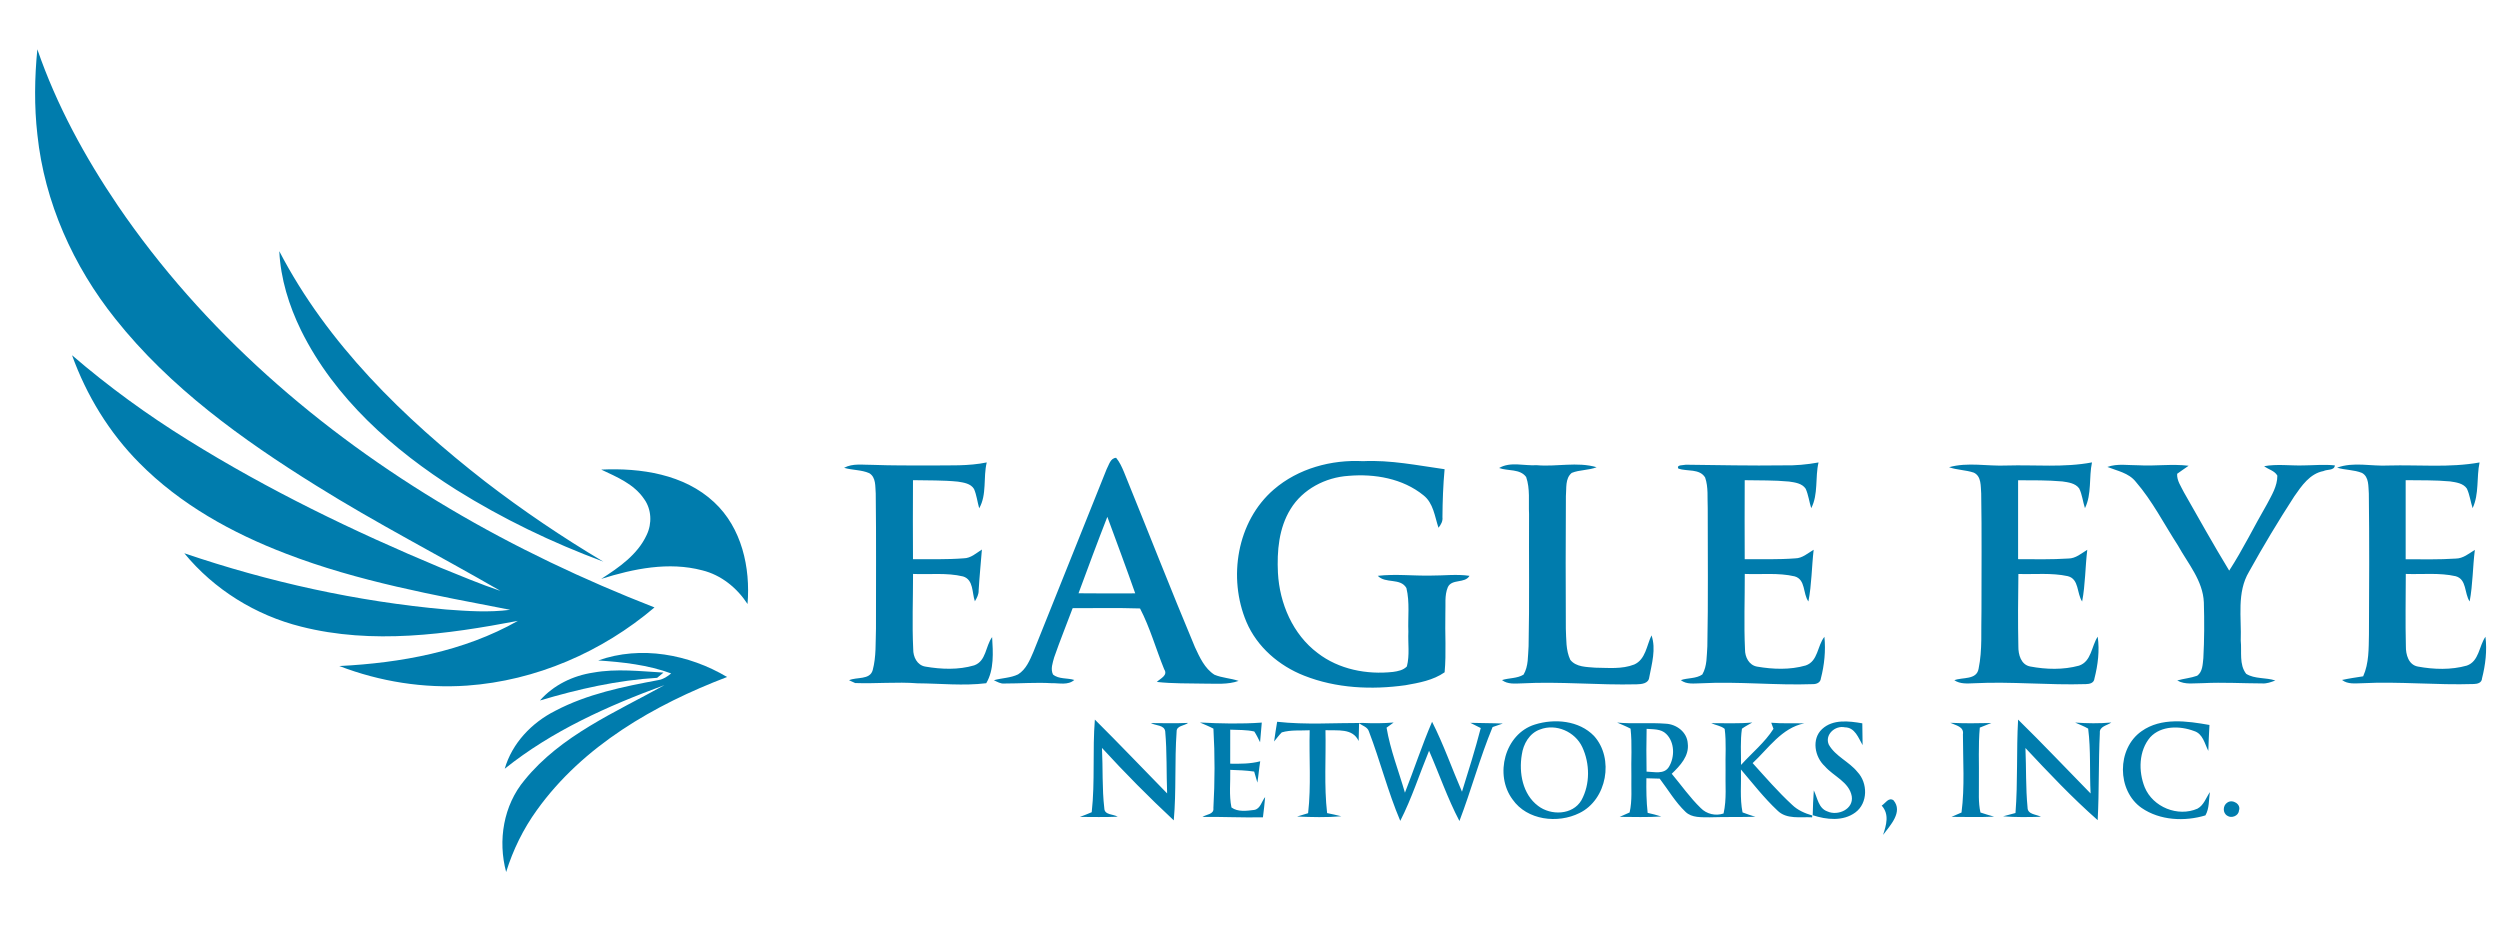 <?xml version="1.0" encoding="UTF-8" ?>
<!DOCTYPE svg PUBLIC "-//W3C//DTD SVG 1.1//EN" "http://www.w3.org/Graphics/SVG/1.1/DTD/svg11.dtd">
<svg width="851pt" height="420" viewBox="0 0 851 315" version="1.1" xmlns="http://www.w3.org/2000/svg">
  <g fill="#007cad">
    <path opacity="1" d="M 12.71 16.78 C 19.23 35.73 28.90 53.45 40.12 70.01 C 69.09 112.54 108.86 146.99 153.00 173.08 C 175.25 186.27 198.70 197.37 222.79 206.77 C 204.96 221.92 182.38 231.73 158.97 233.38 C 144.22 234.41 129.29 232.01 115.50 226.72 C 136.45 225.66 157.85 221.80 176.29 211.34 C 152.09 215.95 126.77 219.47 102.52 213.31 C 87.05 209.46 72.87 200.67 62.74 188.33 C 91.59 198.14 121.56 204.77 151.92 207.48 C 159.15 208.02 166.45 208.52 173.67 207.58 C 147.94 202.60 121.94 197.95 97.38 188.48 C 79.01 181.46 61.33 171.68 47.43 157.59 C 37.17 147.27 29.45 134.59 24.52 120.92 C 36.90 131.58 50.14 141.20 64.02 149.81 C 91.29 166.79 120.30 180.84 149.92 193.22 C 156.69 195.95 163.43 198.83 170.36 201.14 C 149.52 189.10 128.06 178.08 107.64 165.31 C 82.47 149.63 57.87 131.96 39.29 108.56 C 24.93 90.62 15.15 68.82 12.73 45.88 C 11.62 36.21 11.77 26.45 12.71 16.78 Z"/>
    <path opacity="1" d="M95.07 85.5C111.42 117.01 137.38 142.29 165.11 163.89 177.97 173.79 191.43 182.88 205.38 191.18 187.95 184.72 171.11 176.58 155.33 166.74 133.83 153.17 113.86 135.53 102.46 112.41 98.36 104.01 95.52 94.89 95.07 85.5ZM376.71 159.68C377.5 158.28 377.95 155.93 379.93 155.84 381.11 157.25 381.87 158.94 382.58 160.63 390.67 180.5 398.46 200.5 406.76 220.29 408.37 223.74 410.06 227.55 413.4 229.68 416.02 230.78 418.93 230.85 421.62 231.78 417.89 233.12 413.88 232.68 410.01 232.71 404.6 232.59 399.17 232.74 393.78 232.13 395.02 230.92 397.67 229.91 396.29 227.82 393.49 220.96 391.46 213.62 388.07 207.12 380.43 206.86 372.78 207.05 365.13 207.02 363.05 212.6 360.8 218.12 358.85 223.74 358.34 225.62 357.53 227.72 358.44 229.6 360.42 231.26 363.34 230.71 365.69 231.46 363.53 233.35 360.55 232.49 357.97 232.56 352.62 232.24 347.28 232.68 341.93 232.67 340.6 232.82 339.45 232.08 338.32 231.55 341.02 230.77 343.98 230.81 346.55 229.56 349.28 227.87 350.54 224.74 351.76 221.92 360.07 201.17 368.39 180.43 376.71 159.68M367.13 201.95C373.56 202.03 379.99 202 386.43 201.98 383.37 193.26 380.13 184.6 376.94 175.93 373.56 184.56 370.34 193.26 367.13 201.95ZM433.61 166.62C441.91 159.46 453.18 156.41 464.01 156.98 473.35 156.53 482.54 158.43 491.74 159.72 491.24 165.15 491.05 170.59 491.01 176.03 491.18 177.43 490.49 178.61 489.66 179.65 488.38 175.82 487.95 171.25 484.53 168.58 477.47 162.85 467.89 161.22 459.03 161.98 451.22 162.48 443.45 166.49 439.31 173.27 435.31 179.73 434.65 187.6 435.01 195.02 435.57 205.4 440.06 215.95 448.54 222.3 455.75 227.87 465.26 229.7 474.18 228.72 475.85 228.49 477.68 228.14 478.9 226.85 479.9 223.01 479.23 218.97 479.41 215.04 479.21 210.09 479.93 205.01 478.74 200.16 476.69 196.61 471.64 198.78 469 196.01 474.98 195.32 481 196.05 487.01 195.93 491.41 195.96 495.84 195.37 500.22 196.01 498.61 198.71 494.24 196.94 492.85 199.86 491.65 202.7 492.15 205.91 492 208.92 491.83 215.56 492.35 222.23 491.75 228.85 487.85 231.58 483 232.44 478.41 233.25 466.9 234.86 454.83 234.31 443.94 230 435.42 226.66 427.91 220.24 424.29 211.72 417.94 196.73 421.01 177.47 433.61 166.62ZM287.33 159.24C290.32 157.63 293.77 158.28 297.02 158.24 303.67 158.48 310.32 158.45 316.97 158.44 323.29 158.37 329.66 158.7 335.89 157.41 334.63 162.54 336 168.33 333.32 173.02 332.69 170.84 332.46 168.55 331.56 166.45 330.44 164.58 328.03 164.26 326.08 163.95 321 163.43 315.88 163.57 310.78 163.45 310.72 172.42 310.74 181.39 310.78 190.36 316.53 190.31 322.31 190.5 328.06 190.05 330.48 190.02 332.3 188.28 334.24 187.06 333.87 191.69 333.41 196.31 333.13 200.96 333.18 202.34 332.53 203.54 331.85 204.68 330.83 201.81 331.46 197.34 327.83 196.22 322.28 194.88 316.46 195.62 310.8 195.37 310.81 203.9 310.45 212.46 310.86 220.99 310.82 223.59 312.18 226.45 314.99 226.91 320.44 227.85 326.26 228.07 331.61 226.49 335.75 225.02 335.44 219.94 337.72 216.87 338.03 222.03 338.44 228.01 335.71 232.57 327.98 233.52 320.1 232.65 312.32 232.6 305.25 232.05 298.16 232.77 291.1 232.51 290.58 232.27 289.54 231.8 289.02 231.56 291.58 230.36 296.11 231.55 297.07 228.11 298.3 223.52 298.01 218.68 298.18 213.97 298.16 198.64 298.3 183.31 298.1 167.98 297.89 165.62 298.26 162.47 295.88 161.06 293.19 159.88 290.13 160.09 287.33 159.24ZM510.3 159.31C514.15 157.04 518.86 158.64 523.09 158.35 529.87 158.96 536.87 157.11 543.49 159.04 540.77 160.13 537.71 159.88 535.02 160.97 532.71 162.87 533.28 166.26 533.03 168.91 532.92 183.94 532.95 198.98 533.01 214.01 533.19 217.55 532.97 221.32 534.53 224.61 536.53 227.13 540.13 227.02 543.05 227.28 547.45 227.32 552.09 227.85 556.29 226.2 560.19 224.47 560.51 219.68 562.18 216.28 563.76 220.92 562.28 225.92 561.4 230.58 561.17 232.7 558.78 232.9 557.11 232.94 544.08 233.27 531.06 231.92 518.04 232.62 515.73 232.68 513.23 233 511.28 231.5 513.66 230.73 516.44 230.99 518.62 229.64 520.33 226.76 520.07 223.24 520.33 220.01 520.65 205 520.4 189.98 520.49 174.96 520.28 170.78 520.9 166.38 519.5 162.37 517.41 159.51 513.28 160.4 510.3 159.31ZM571.35 159.53C570.44 158.14 573.17 158.4 573.88 158.19 584.92 158.31 595.96 158.57 607.01 158.41 611.04 158.51 615.06 158.14 619.03 157.42 617.82 162.54 619.01 168.24 616.54 172.98 615.85 170.79 615.59 168.48 614.66 166.38 613.45 164.52 610.99 164.21 608.98 163.92 603.97 163.44 598.92 163.56 593.9 163.46 593.86 172.42 593.86 181.38 593.9 190.35 599.62 190.32 605.36 190.5 611.07 190.07 613.52 190.05 615.37 188.3 617.37 187.13 616.69 192.99 616.71 198.94 615.58 204.74 613.64 202.04 614.71 197.28 610.89 196.19 605.35 194.9 599.56 195.6 593.92 195.37 593.95 203.94 593.6 212.51 594 221.06 593.97 223.65 595.36 226.46 598.14 226.92 603.56 227.85 609.35 228.06 614.68 226.52 618.91 225.05 618.58 219.83 621.03 216.77 621.5 221.5 621.02 226.33 619.83 230.92 619.7 232.32 618.4 232.89 617.15 232.88 604.45 233.35 591.75 231.92 579.05 232.59 576.71 232.62 574.13 233.07 572.15 231.52 574.49 230.69 577.38 231.07 579.47 229.59 581.15 226.7 580.93 223.21 581.18 220 581.5 204.32 581.3 188.63 581.31 172.95 581.14 169.48 581.58 165.85 580.42 162.53 578.52 159.45 574.3 160.53 571.35 159.53ZM663.46 159.04C669.82 157.24 676.53 158.76 683.04 158.46 692.73 158.17 702.53 159.22 712.11 157.4 711.02 162.54 712.08 168.19 709.72 172.98 708.99 170.76 708.79 168.36 707.75 166.26 706.45 164.47 704.03 164.17 702.01 163.88 697 163.44 691.97 163.5 686.96 163.48 686.97 172.44 686.97 181.39 686.96 190.34 692.66 190.36 698.37 190.49 704.06 190.12 706.56 190.12 708.49 188.38 710.51 187.14 709.8 193 709.86 198.95 708.76 204.75 706.88 201.96 707.79 197.1 703.86 196.12 698.36 194.93 692.64 195.56 687.06 195.38 686.94 203.59 686.88 211.81 687.05 220.02 687.01 222.78 687.92 226.27 691.07 226.87 696.51 227.9 702.32 228.05 707.69 226.59 711.95 225.16 711.91 219.98 714.06 216.72 714.75 221.46 714.12 226.35 712.95 230.96 712.81 232.49 711.35 232.85 710.06 232.87 697.37 233.28 684.68 231.93 671.99 232.58 669.7 232.66 667.26 232.91 665.26 231.55 668 230.45 672.83 231.55 673.51 227.65 674.85 221.19 674.3 214.53 674.49 207.98 674.48 194.65 674.63 181.31 674.4 167.98 674.19 165.54 674.54 162.14 671.89 160.89 669.15 159.96 666.18 160.01 663.46 159.04ZM717.35 158.95C720.76 157.72 724.44 158.41 727.99 158.38 733.66 158.71 739.35 157.85 745.01 158.54 743.71 159.46 742.38 160.34 741.1 161.28 740.96 163.59 742.43 165.58 743.4 167.57 748.48 176.49 753.48 185.47 758.82 194.24 763.53 186.98 767.32 179.13 771.67 171.64 773.27 168.59 775.23 165.48 775.21 161.91 774.31 160.23 772.12 159.8 770.71 158.69 775.09 157.89 779.54 158.55 783.96 158.43 787.57 158.4 791.18 158.04 794.79 158.42 794.6 160.26 792.13 159.7 790.92 160.35 786.28 161.21 783.46 165.38 780.96 168.98 775.54 177.35 770.4 185.9 765.57 194.61 761.33 201.69 763.04 210.25 762.75 218.07 763.14 221.79 762.14 226.22 764.6 229.37 767.52 231.2 771.29 230.56 774.52 231.64 773.09 232.19 771.61 232.74 770.07 232.64 763.38 232.62 756.7 232.21 750.02 232.54 747.04 232.51 743.84 233.2 741.13 231.63 743.36 230.99 745.73 230.81 747.92 230.02 749.81 228.67 749.78 226.1 750.02 224.03 750.36 217.7 750.38 211.35 750.19 205.03 749.87 197.64 744.79 191.84 741.36 185.66 736.64 178.39 732.69 170.53 726.99 163.96 724.6 160.96 720.71 160.29 717.35 158.95ZM795.54 159.2C801.11 157.13 807.24 158.78 813.05 158.46 823.37 158.17 833.82 159.27 844.04 157.42 842.97 162.55 843.94 168.15 841.68 172.97 840.97 170.77 840.7 168.43 839.73 166.33 838.49 164.47 836.02 164.18 834 163.87 828.98 163.41 823.93 163.52 818.89 163.45 818.88 172.42 818.88 181.4 818.89 190.37 824.58 190.37 830.27 190.52 835.95 190.14 838.46 190.12 840.41 188.41 842.44 187.18 841.7 193.02 841.76 198.94 840.67 204.73 838.81 201.96 839.75 197.19 835.9 196.14 830.36 194.89 824.57 195.57 818.93 195.37 818.91 203.57 818.76 211.79 818.96 219.99 818.92 222.79 819.84 226.32 823.06 226.9 828.5 227.9 834.34 228.08 839.71 226.57 843.91 225.09 843.83 219.94 846.05 216.75 846.63 221.47 846.05 226.31 844.88 230.91 844.8 232.44 843.37 232.8 842.1 232.84 829.41 233.27 816.72 231.92 804.04 232.57 801.72 232.6 799.19 233 797.23 231.46 799.6 230.94 802.01 230.59 804.42 230.22 806.43 225.75 806.29 220.75 806.39 215.96 806.47 199.98 806.55 184 806.35 168.02 806.14 165.61 806.49 162.34 804.01 160.98 801.31 159.89 798.31 160.03 795.54 159.2Z"/>
    <path opacity="1" d="M204.65 159.85C218.09 159.22 232.88 161.41 243.08 170.94 252.49 179.66 255.49 193.21 254.46 205.6 250.87 200.1 245.5 195.73 239.05 194.14 227.64 191.13 215.67 193.58 204.65 197.06 210.69 193.17 217.01 188.84 220.12 182.11 222 178.23 221.81 173.37 219.24 169.84 215.82 164.77 209.97 162.36 204.65 159.85ZM203.62 224.82C218.14 219.65 234.48 222.72 247.5 230.45 222.72 239.9 198.47 253.84 182.75 275.76 178.13 282.16 174.62 289.31 172.29 296.84 169.42 286.12 171.36 274.13 178.58 265.52 190.93 250.32 209.47 242.5 226.18 233.21 206.96 240.26 187.89 248.78 171.81 261.68 174.33 252.96 180.99 246.02 188.97 241.98 199.9 236.22 212.14 233.74 224.17 231.49 225.8 231.22 227.21 230.27 228.46 229.23 220.51 226.31 212.01 225.38 203.62 224.82Z"/>
    <path opacity="1" d="M201.96 228.95C209.87 227.53 217.91 228.49 225.86 228.95 225.14 229.54 224.41 230.14 223.69 230.73 210.12 231.55 196.79 234.57 183.79 238.45 188.44 233.17 195.05 229.98 201.96 228.95ZM372.69 244.95C381 253.21 389.09 261.7 397.29 270.08 397.02 263.05 397.26 255.98 396.64 248.98 396.34 246.7 393.35 247.06 391.75 246.13 395.97 246.17 400.2 246.26 404.43 246.08 403.2 247.09 400.43 246.97 400.52 249.06 399.8 259.1 400.45 269.21 399.55 279.25 391.09 271.36 382.93 263.12 375.11 254.59 375.46 261.44 375.11 268.35 375.91 275.17 375.97 277.49 378.99 277.08 380.47 278.01 376.18 278.19 371.88 278.1 367.59 278.08 368.93 277.55 370.3 277.08 371.62 276.48 372.78 266.03 371.85 255.43 372.69 244.95ZM408.45 245.94C415.46 246.3 422.5 246.47 429.51 245.97 429.32 248.19 429.09 250.42 428.93 252.65 428.32 251.4 427.71 250.16 426.96 249 424.27 248.39 421.5 248.5 418.77 248.38 418.74 252.24 418.74 256.1 418.76 259.96 422.18 260.01 425.64 260.03 428.98 259.14 428.58 261.54 428.4 263.98 428.01 266.4 427.74 265.46 427.19 263.58 426.92 262.64 424.22 262.25 421.5 262.15 418.78 262.06 418.88 266.32 418.32 270.65 419.19 274.86 421.39 276.47 424.39 276.01 426.93 275.7 429.06 275.35 429.45 272.76 430.65 271.33 430.49 273.63 430.17 275.92 429.9 278.21 423.04 278.36 416.19 278 409.33 278.08 410.61 277.17 413.33 277.27 413.04 275.05 413.54 266.07 413.57 257.01 413.05 248.03 411.56 247.23 409.98 246.62 408.45 245.94ZM433.71 252.4C434.01 250.15 434.37 247.92 434.74 245.69 444.45 246.77 454.25 246.06 464 246.09 467.46 246.25 470.93 246.23 474.4 245.94 473.79 246.38 472.59 247.26 471.99 247.7 473.25 255.25 476.12 262.47 478.24 269.83 481.4 261.81 484.07 253.6 487.48 245.69 491.39 253.39 494.23 261.58 497.66 269.5 499.9 262.31 502.17 255.12 504.05 247.83 502.85 247.24 501.67 246.65 500.5 246.05 504.19 246.17 507.88 246.13 511.57 246.29 510.7 246.59 508.95 247.19 508.08 247.49 503.74 257.94 500.83 268.91 496.79 279.47 492.75 271.78 489.93 263.51 486.45 255.56 483.18 263.51 480.57 271.75 476.65 279.42 472.44 269.52 469.82 259.02 465.98 248.98 465.51 247.45 463.77 247.05 462.63 246.21 462.57 248.21 462.51 250.23 462.48 252.24 460.44 247.76 455.22 248.78 451.19 248.55 451.4 257.96 450.67 267.41 451.75 276.78 453.37 277.1 454.98 277.46 456.59 277.86 451.58 278.3 446.53 278.16 441.52 277.95 442.46 277.67 444.34 277.09 445.28 276.81 446.36 267.44 445.56 257.98 445.82 248.58 442.66 248.75 439.39 248.4 436.32 249.3 435.36 250.25 434.57 251.35 433.71 252.4ZM522.46 246.63C529.17 244.53 537.5 245.24 542.6 250.51 549.53 258.17 547.01 272.22 537.63 276.77 530.25 280.44 519.83 279.23 514.89 272.15 508.63 263.8 512.18 249.83 522.46 246.63M524.2 248.32C520.6 249.58 518.52 253.28 518.02 256.9 516.99 263.05 518.29 270.37 523.55 274.31 527.9 277.67 535.33 277.49 538.31 272.41 541.32 266.95 541.22 259.89 538.6 254.3 536.16 249.07 529.66 246.19 524.2 248.32ZM550.47 245.96C556 246.48 561.56 245.91 567.09 246.35 570.72 246.55 574.27 249.22 574.51 253.04 575.07 257.34 571.89 260.66 569.06 263.39 572.33 267.29 575.25 271.5 578.92 275.05 580.9 277.1 583.99 277.84 586.7 276.91 587.82 272.03 587.24 266.98 587.38 262.02 587.26 257.39 587.69 252.72 587.08 248.11 585.81 247.02 583.97 246.88 582.52 246.16 587.17 246.15 591.83 246.37 596.48 245.94 595.29 246.64 594.06 247.24 592.96 248.05 592.36 252.13 592.68 256.27 592.65 260.38 596.33 256.3 600.72 252.77 603.69 248.1 603.5 247.58 603.12 246.54 602.93 246.02 606.66 246.33 610.41 246.14 614.16 246.23 606.46 247.8 602 254.74 596.6 259.76 600.97 264.59 605.24 269.54 610.04 273.96 611.93 275.8 614.38 276.86 616.9 277.59L616.85 278.22C612.88 277.99 608.14 279.01 605.02 275.88 600.48 271.62 596.65 266.67 592.62 261.94 592.77 266.8 592.2 271.74 593.16 276.54 594.57 277.12 596.06 277.54 597.52 278.03 592.34 278.17 587.16 278.05 581.99 278.21 579.19 278.15 575.92 278.46 573.75 276.35 570.27 273.04 567.85 268.84 564.96 265.05 563.44 265 561.93 264.96 560.43 264.92 560.38 268.85 560.42 272.79 560.86 276.7 562.42 277.04 563.97 277.45 565.51 277.93 560.79 278.24 556.06 278.09 551.34 278.06 552.19 277.69 553.87 276.94 554.72 276.56 555.66 272.47 555.22 268.23 555.32 264.07 555.18 258.73 555.63 253.35 555.04 248.03 553.56 247.24 551.99 246.64 550.47 245.96M560.51 248.1C560.39 252.95 560.41 257.8 560.49 262.66 563.04 262.71 566.45 263.71 568.09 261.06 570.14 257.71 570.1 252.64 567.16 249.81 565.4 248.06 562.77 248.29 560.51 248.1ZM620.23 248.18C623.91 244.75 629.39 245.43 633.93 246.22 633.96 248.69 633.99 251.16 634.03 253.64 632.6 251.18 631.44 247.62 628.01 247.58 624.68 246.84 621.03 250.1 622.53 253.49 624.81 257.48 629.44 259.25 632.28 262.78 635.83 266.52 635.89 273.37 631.56 276.56 627.38 279.65 621.71 279.04 617.05 277.5 617.11 274.68 617.21 271.86 617.42 269.05 618.67 271.58 618.99 275.16 622.05 276.21 625.6 277.84 631.03 275.46 630.34 271.05 629.45 266.14 624.12 264.26 621.15 260.81 617.73 257.67 616.59 251.57 620.23 248.18ZM663.89 246.04C668.54 246.27 673.19 246.22 677.85 246.11 676.54 246.66 675.24 247.18 673.92 247.68 673.37 253.78 673.71 259.91 673.62 266.03 673.67 269.54 673.36 273.12 674.15 276.58 675.68 277.09 677.24 277.56 678.81 277.99 673.97 278.21 669.13 278.09 664.29 278.06 665.15 277.69 666.85 276.95 667.7 276.58 668.84 267.79 668.18 258.83 668.18 249.98 668.62 247.3 665.68 246.92 663.89 246.04ZM686.96 244.95C695.35 253.16 703.41 261.72 711.64 270.1 711.26 262.75 711.75 255.33 710.81 248.02 709.39 247.19 707.85 246.63 706.37 245.96 710.48 246.24 714.6 246.32 718.7 245.94 717.29 246.97 714.55 247.25 714.79 249.5 714.3 259.38 714.57 269.29 714.05 279.18 705.35 271.53 697.37 263.07 689.46 254.62 689.75 261.37 689.53 268.15 690.18 274.87 690.17 277.3 693.15 277.16 694.73 278.03 690.43 278.16 686.12 278.22 681.84 277.88 683.24 277.48 684.65 277.1 686.07 276.75 686.9 266.17 686.36 255.54 686.96 244.95ZM728.99 248.9C735.7 244.13 744.5 245.44 752.1 246.78 751.92 249.72 751.82 252.66 751.71 255.6 750.45 253.13 749.88 249.77 746.86 248.84 742.06 247.03 735.68 246.93 731.95 250.94 728 255.55 727.88 262.56 730.06 267.99 732.84 274.74 741.34 278.2 748.03 275.26 750.18 274.09 750.94 271.56 752.24 269.64 751.85 272.27 752.09 275.18 750.72 277.56 743.66 279.7 735.24 279.31 729.02 275.03 720.53 269.14 720.51 254.81 728.99 248.9ZM640.53 274.23C641.77 273.47 642.86 271.3 644.53 272.4 647.9 276.35 643.39 280.99 641 284.2 642.09 280.84 643.21 277.21 640.53 274.23ZM758.22 273.17C759.97 271.96 762.98 273.74 762.13 275.94 762.02 277.73 759.57 278.65 758.2 277.69 756.52 276.77 756.62 274.12 758.22 273.17Z"/>
  </g>
</svg>

